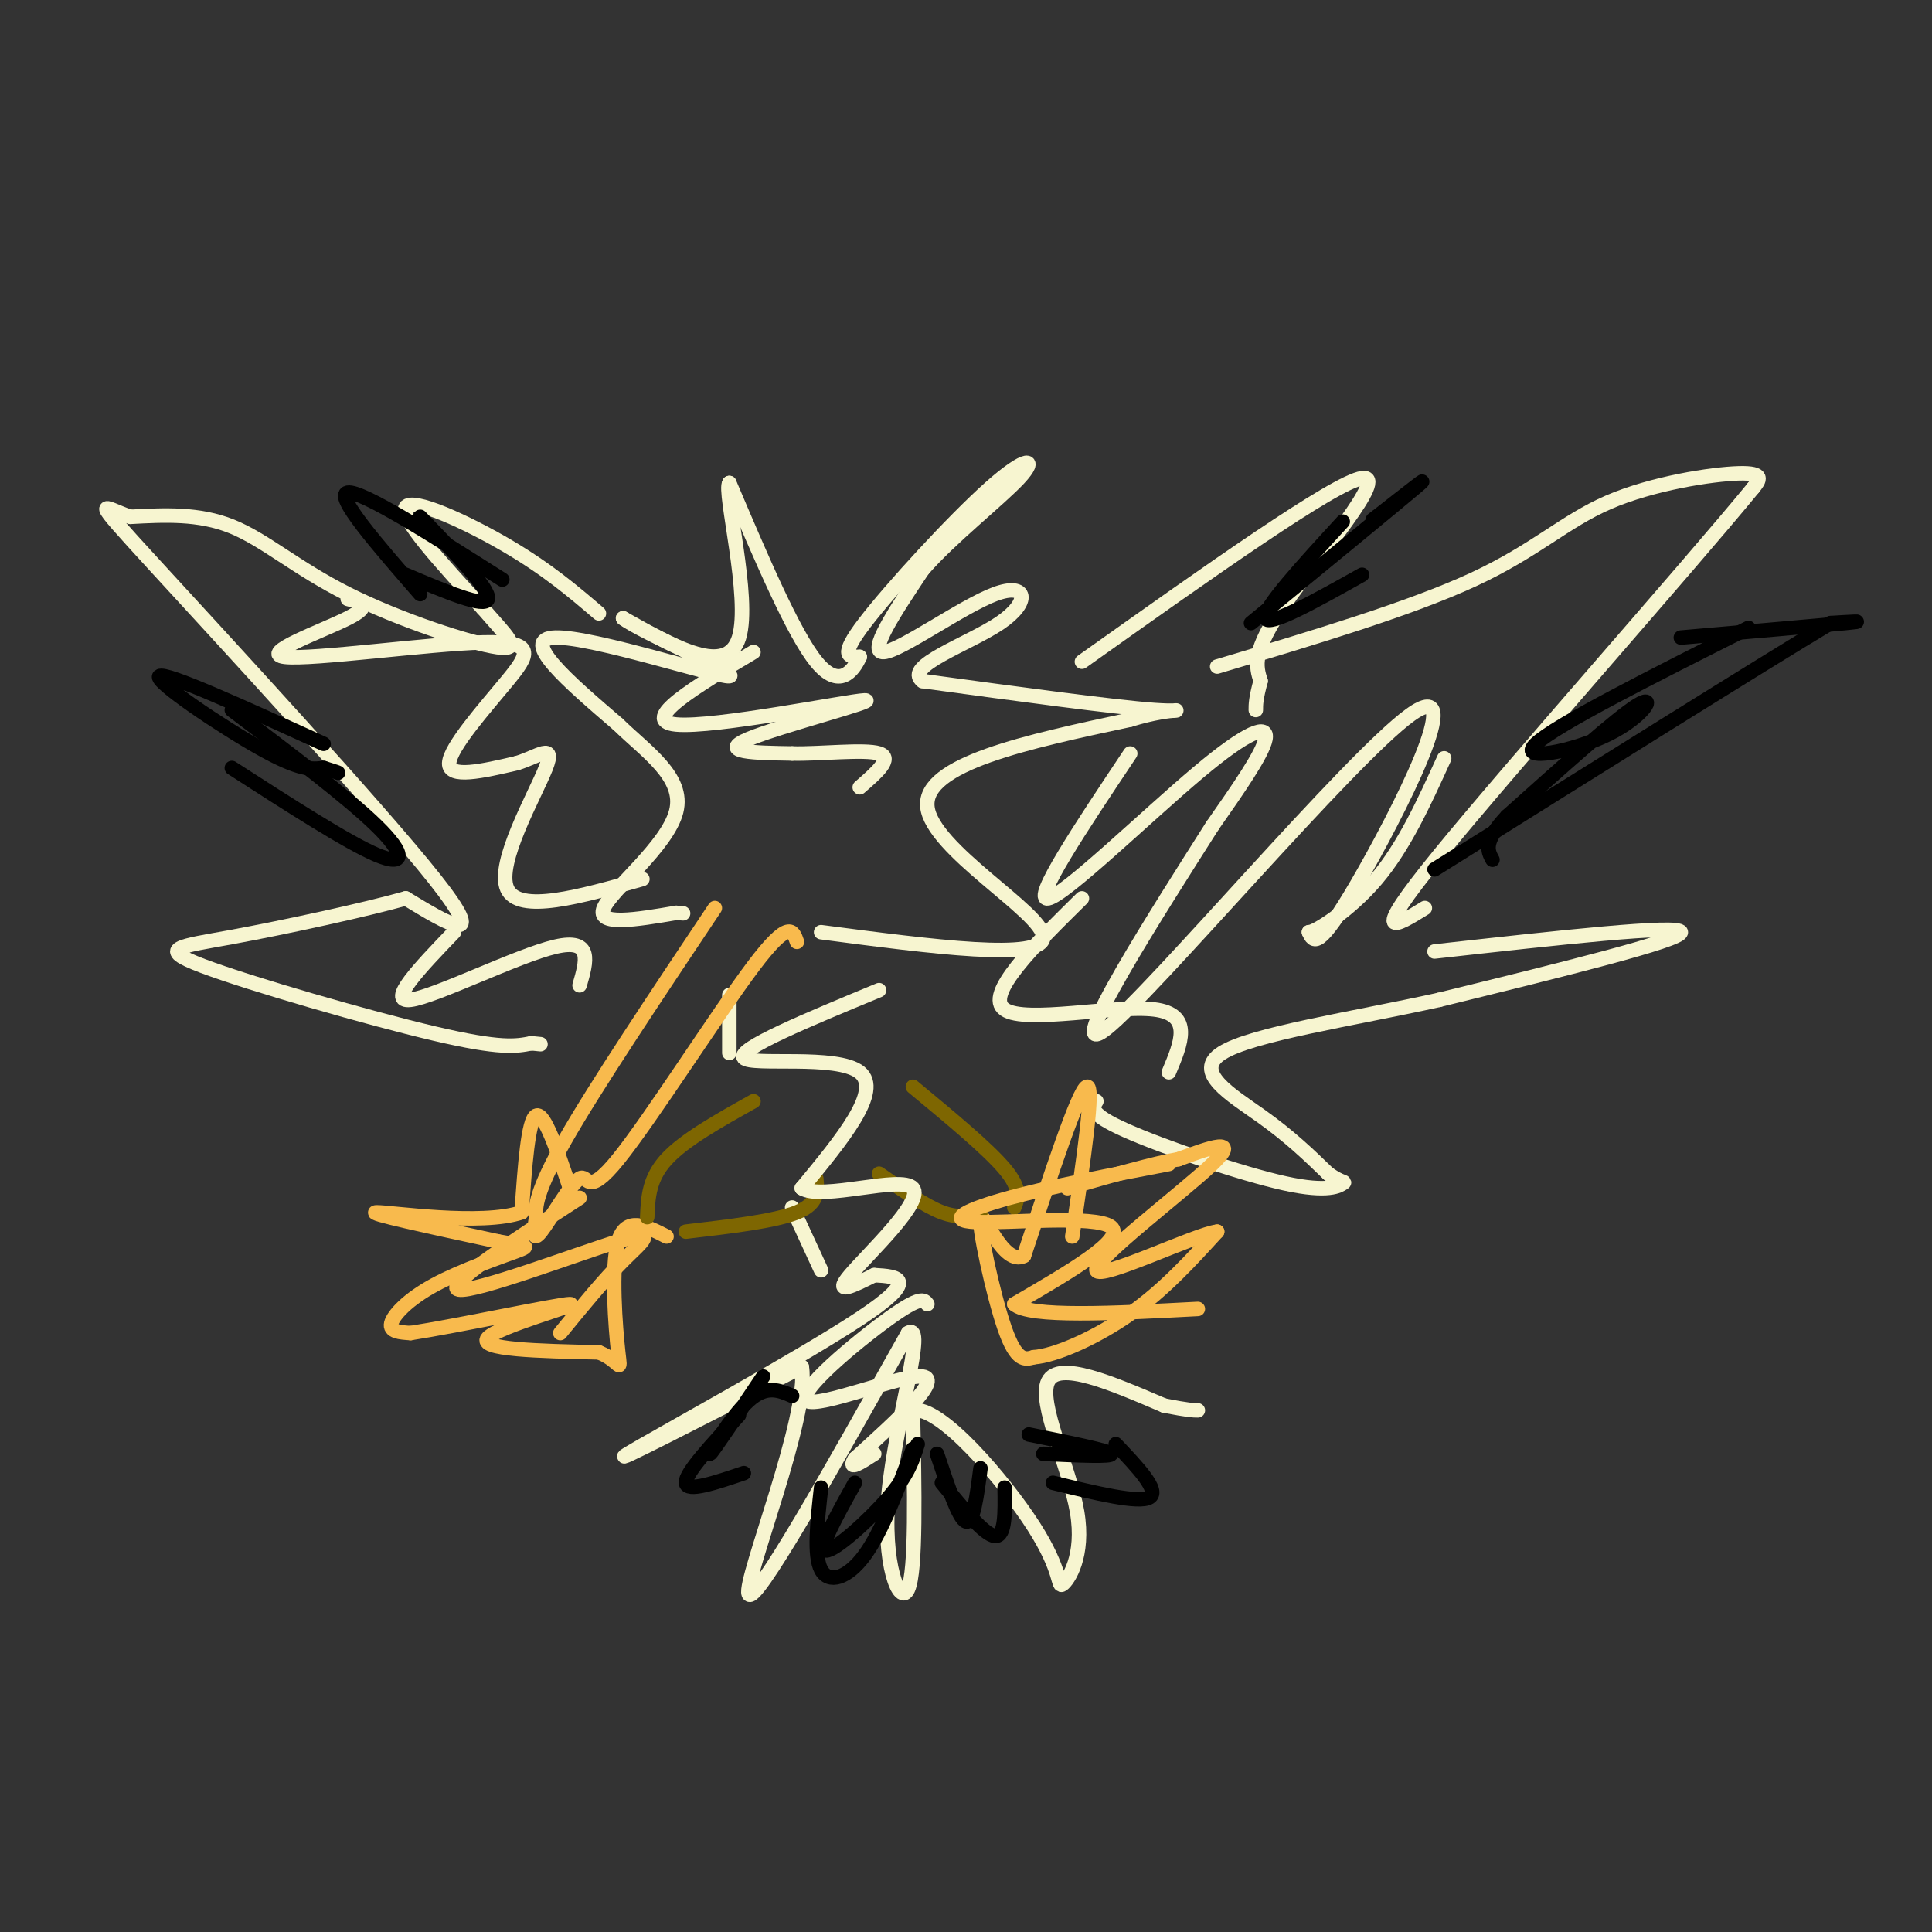 <svg viewBox='0 0 400 400' version='1.1' xmlns='http://www.w3.org/2000/svg' xmlns:xlink='http://www.w3.org/1999/xlink'><rect x="0" y="0" width="400" height="400" fill="#333333" stroke="none"/><g fill='none' stroke='#F7F5D0' stroke-width='3' stroke-linecap='round' stroke-linejoin='round'><path d='M224,137c26.156,-18.578 52.311,-37.156 58,-38c5.689,-0.844 -9.089,16.044 -16,26c-6.911,9.956 -5.956,12.978 -5,16'/><path d='M261,141c-1.000,3.667 -1.000,4.833 -1,6'/><path d='M252,138c20.018,-5.994 40.036,-11.988 53,-18c12.964,-6.012 18.875,-12.042 28,-16c9.125,-3.958 21.464,-5.845 27,-6c5.536,-0.155 4.268,1.423 3,3'/><path d='M363,101c-13.844,16.867 -49.956,57.533 -65,76c-15.044,18.467 -9.022,14.733 -3,11'/><path d='M297,197c25.417,-2.833 50.833,-5.667 51,-4c0.167,1.667 -24.917,7.833 -50,14'/><path d='M298,207c-18.226,4.024 -38.792,7.083 -45,11c-6.208,3.917 1.940,8.690 8,13c6.060,4.310 10.030,8.155 14,12'/><path d='M275,243c3.065,2.153 3.729,1.536 3,2c-0.729,0.464 -2.850,2.010 -12,0c-9.150,-2.010 -25.329,-7.574 -33,-11c-7.671,-3.426 -6.836,-4.713 -6,-6'/><path d='M181,264c4.867,0.289 9.733,0.578 -3,9c-12.733,8.422 -43.067,24.978 -48,28c-4.933,3.022 15.533,-7.489 36,-18'/><path d='M166,283c1.689,10.044 -12.089,44.156 -11,47c1.089,2.844 17.044,-25.578 33,-54'/><path d='M188,276c3.976,-2.524 -2.583,18.167 -4,33c-1.417,14.833 2.310,23.810 4,20c1.690,-3.810 1.345,-20.405 1,-37'/><path d='M189,292c5.548,-1.140 18.918,14.509 25,24c6.082,9.491 4.878,12.822 6,12c1.122,-0.822 4.571,-5.798 3,-15c-1.571,-9.202 -8.163,-22.629 -6,-27c2.163,-4.371 13.082,0.315 24,5'/><path d='M241,291c5.167,1.000 6.083,1.000 7,1'/><path d='M164,250c0.000,0.000 6.000,13.000 6,13'/><path d='M151,206c0.000,0.000 0.000,12.000 0,12'/><path d='M170,193c23.022,3.022 46.044,6.044 46,1c-0.044,-5.044 -23.156,-18.156 -24,-27c-0.844,-8.844 20.578,-13.422 42,-18'/><path d='M234,149c9.778,-2.978 13.222,-1.422 5,-2c-8.222,-0.578 -28.111,-3.289 -48,-6'/><path d='M191,141c-4.134,-3.037 9.531,-7.628 16,-12c6.469,-4.372 5.742,-8.523 -1,-6c-6.742,2.523 -19.498,11.721 -23,12c-3.502,0.279 2.249,-8.360 8,-17'/><path d='M191,118c5.719,-6.630 16.018,-14.705 20,-19c3.982,-4.295 1.649,-4.810 -6,2c-7.649,6.810 -20.614,20.946 -26,28c-5.386,7.054 -3.193,7.027 -1,7'/><path d='M178,136c-1.356,2.956 -4.244,6.844 -9,1c-4.756,-5.844 -11.378,-21.422 -18,-37'/><path d='M151,100c-1.289,1.533 4.489,23.867 2,32c-2.489,8.133 -13.244,2.067 -24,-4'/><path d='M129,128c3.560,2.786 24.458,11.750 22,12c-2.458,0.250 -28.274,-8.214 -36,-8c-7.726,0.214 2.637,9.107 13,18'/><path d='M128,150c5.798,5.679 13.792,10.875 12,18c-1.792,7.125 -13.369,16.179 -15,20c-1.631,3.821 6.685,2.411 15,1'/><path d='M140,189c2.500,0.167 1.250,0.083 0,0'/><path d='M124,127c-5.333,-4.556 -10.667,-9.111 -19,-14c-8.333,-4.889 -19.667,-10.111 -21,-8c-1.333,2.111 7.333,11.556 16,21'/><path d='M100,126c4.718,5.510 8.512,8.786 3,8c-5.512,-0.786 -20.330,-5.635 -31,-11c-10.670,-5.365 -17.191,-11.247 -24,-14c-6.809,-2.753 -13.904,-2.376 -21,-2'/><path d='M27,107c-5.643,-1.869 -9.250,-5.542 5,10c14.250,15.542 46.357,50.298 58,65c11.643,14.702 2.821,9.351 -6,4'/><path d='M84,186c-8.016,2.284 -25.056,5.994 -36,8c-10.944,2.006 -15.793,2.309 -6,6c9.793,3.691 34.226,10.769 48,14c13.774,3.231 16.887,2.616 20,2'/><path d='M110,216c3.333,0.333 1.667,0.167 0,0'/></g>
<g fill='none' stroke='#F8BA4D' stroke-width='3' stroke-linecap='round' stroke-linejoin='round'><path d='M165,195c-0.813,-2.388 -1.627,-4.775 -9,5c-7.373,9.775 -21.306,31.713 -28,40c-6.694,8.287 -6.148,2.923 -8,4c-1.852,1.077 -6.100,8.593 -8,11c-1.900,2.407 -1.450,-0.297 -1,-3'/><path d='M111,252c-0.200,-1.889 -0.200,-5.111 6,-16c6.200,-10.889 18.600,-29.444 31,-48'/><path d='M118,246c-2.667,-7.917 -5.333,-15.833 -7,-15c-1.667,0.833 -2.333,10.417 -3,20'/><path d='M108,251c-8.244,2.844 -27.356,-0.044 -30,0c-2.644,0.044 11.178,3.022 25,6'/><path d='M103,257c5.648,1.078 7.266,0.774 4,2c-3.266,1.226 -11.418,3.984 -17,7c-5.582,3.016 -8.595,6.290 -9,8c-0.405,1.710 1.797,1.855 4,2'/><path d='M85,276c9.369,-1.429 30.792,-6.000 33,-6c2.208,-0.000 -14.798,4.571 -17,7c-2.202,2.429 10.399,2.714 23,3'/><path d='M124,280c4.583,1.821 4.542,4.875 4,0c-0.542,-4.875 -1.583,-17.679 0,-23c1.583,-5.321 5.792,-3.161 10,-1'/><path d='M222,256c2.333,-15.833 4.667,-31.667 3,-31c-1.667,0.667 -7.333,17.833 -13,35'/><path d='M212,260c-4.274,2.310 -8.458,-9.417 -9,-8c-0.542,1.417 2.560,15.976 5,23c2.440,7.024 4.220,6.512 6,6'/><path d='M214,281c4.578,-0.311 13.022,-4.089 20,-9c6.978,-4.911 12.489,-10.956 18,-17'/><path d='M252,255c-4.381,0.476 -24.333,10.167 -25,8c-0.667,-2.167 17.952,-16.190 24,-22c6.048,-5.810 -0.476,-3.405 -7,-1'/><path d='M244,240c-5.000,0.833 -14.000,3.417 -23,6'/></g>
<g fill='none' stroke='#7E6601' stroke-width='3' stroke-linecap='round' stroke-linejoin='round'><path d='M156,228c-7.167,4.000 -14.333,8.000 -18,12c-3.667,4.000 -3.833,8.000 -4,12'/><path d='M142,255c9.250,-1.083 18.500,-2.167 23,-4c4.500,-1.833 4.250,-4.417 4,-7'/><path d='M182,243c4.750,3.333 9.500,6.667 13,8c3.500,1.333 5.750,0.667 8,0'/><path d='M189,225c7.750,6.417 15.500,12.833 19,17c3.500,4.167 2.750,6.083 2,8'/></g>
<g fill='none' stroke='#000000' stroke-width='3' stroke-linecap='round' stroke-linejoin='round'><path d='M348,132c14.417,-1.250 28.833,-2.500 34,-3c5.167,-0.500 1.083,-0.250 -3,0'/><path d='M379,129c-14.167,8.500 -48.083,29.750 -82,51'/><path d='M259,129c14.833,-12.167 29.667,-24.333 34,-28c4.333,-3.667 -1.833,1.167 -8,6'/><path d='M285,107c-1.333,1.000 -0.667,0.500 0,0'/><path d='M104,120c-14.583,-9.250 -29.167,-18.500 -32,-18c-2.833,0.500 6.083,10.750 15,21'/><path d='M67,154c-16.400,-7.489 -32.800,-14.978 -34,-14c-1.200,0.978 12.800,10.422 21,15c8.200,4.578 10.600,4.289 13,4'/><path d='M67,159c2.667,0.833 2.833,0.917 3,1'/><path d='M153,293c-5.583,6.000 -11.167,12.000 -11,14c0.167,2.000 6.083,0.000 12,-2'/><path d='M170,308c-0.778,7.022 -1.556,14.044 0,17c1.556,2.956 5.444,1.844 9,-3c3.556,-4.844 6.778,-13.422 10,-22'/><path d='M195,307c4.417,5.417 8.833,10.833 11,11c2.167,0.167 2.083,-4.917 2,-10'/><path d='M231,299c4.583,4.833 9.167,9.667 7,11c-2.167,1.333 -11.083,-0.833 -20,-3'/></g>
<g fill='none' stroke='#F7F5D0' stroke-width='3' stroke-linecap='round' stroke-linejoin='round'><path d='M234,156c-10.208,15.304 -20.417,30.607 -17,30c3.417,-0.607 20.458,-17.125 31,-26c10.542,-8.875 14.583,-10.107 14,-7c-0.583,3.107 -5.792,10.554 -11,18'/><path d='M251,171c-10.646,16.762 -31.761,49.668 -22,42c9.761,-7.668 50.397,-55.911 63,-65c12.603,-9.089 -2.828,20.974 -11,35c-8.172,14.026 -9.086,12.013 -10,10'/><path d='M271,193c0.933,0.222 8.267,-4.222 14,-11c5.733,-6.778 9.867,-15.889 14,-25'/><path d='M224,186c-10.133,10.000 -20.267,20.000 -16,23c4.267,3.000 22.933,-1.000 31,0c8.067,1.000 5.533,7.000 3,13'/><path d='M72,124c2.644,0.665 5.288,1.330 0,4c-5.288,2.670 -18.508,7.345 -13,8c5.508,0.655 29.744,-2.711 41,-3c11.256,-0.289 9.530,2.499 5,8c-4.530,5.501 -11.866,13.715 -12,17c-0.134,3.285 6.933,1.643 14,0'/><path d='M107,158c4.333,-1.286 8.167,-4.500 6,1c-2.167,5.500 -10.333,19.714 -8,25c2.333,5.286 15.167,1.643 28,-2'/><path d='M94,193c-7.022,7.311 -14.044,14.622 -9,14c5.044,-0.622 22.156,-9.178 30,-11c7.844,-1.822 6.422,3.089 5,8'/><path d='M156,135c-11.940,7.125 -23.881,14.250 -16,15c7.881,0.750 35.583,-4.875 39,-5c3.417,-0.125 -17.452,5.250 -24,8c-6.548,2.750 1.226,2.875 9,3'/><path d='M164,156c5.578,0.156 15.022,-0.956 18,0c2.978,0.956 -0.511,3.978 -4,7'/><path d='M182,205c-14.756,6.111 -29.511,12.222 -28,14c1.511,1.778 19.289,-0.778 24,3c4.711,3.778 -3.644,13.889 -12,24'/><path d='M166,246c4.179,2.643 20.625,-2.750 23,0c2.375,2.750 -9.321,13.643 -13,18c-3.679,4.357 0.661,2.179 5,0'/><path d='M192,270c-0.661,-0.905 -1.321,-1.810 -8,3c-6.679,4.810 -19.375,15.333 -17,17c2.375,1.667 19.821,-5.524 24,-5c4.179,0.524 -4.911,8.762 -14,17'/><path d='M177,302c-1.667,2.667 1.167,0.833 4,-1'/></g>
<g fill='none' stroke='#F8BA4D' stroke-width='3' stroke-linecap='round' stroke-linejoin='round'><path d='M242,241c-12.202,2.327 -24.405,4.655 -33,7c-8.595,2.345 -13.583,4.708 -7,5c6.583,0.292 24.738,-1.488 28,1c3.262,2.488 -8.369,9.244 -20,16'/><path d='M210,270c3.000,2.833 20.500,1.917 38,1'/><path d='M120,248c-14.190,9.190 -28.381,18.381 -25,19c3.381,0.619 24.333,-7.333 33,-10c8.667,-2.667 5.048,-0.048 1,4c-4.048,4.048 -8.524,9.524 -13,15'/></g>
<g fill='none' stroke='#000000' stroke-width='3' stroke-linecap='round' stroke-linejoin='round'><path d='M362,130c-19.952,10.054 -39.905,20.107 -44,24c-4.095,3.893 7.667,1.625 15,-2c7.333,-3.625 10.238,-8.607 6,-6c-4.238,2.607 -15.619,12.804 -27,23'/><path d='M312,169c-5.000,5.333 -4.000,7.167 -3,9'/><path d='M278,108c-8.333,9.083 -16.667,18.167 -16,20c0.667,1.833 10.333,-3.583 20,-9'/><path d='M48,147c12.000,9.067 24.000,18.133 30,24c6.000,5.867 6.000,8.533 0,6c-6.000,-2.533 -18.000,-10.267 -30,-18'/><path d='M84,119c8.250,3.500 16.500,7.000 17,5c0.500,-2.000 -6.750,-9.500 -14,-17'/><path d='M158,285c-5.333,7.956 -10.667,15.911 -11,16c-0.333,0.089 4.333,-7.689 8,-11c3.667,-3.311 6.333,-2.156 9,-1'/><path d='M177,307c-3.844,6.889 -7.689,13.778 -6,14c1.689,0.222 8.911,-6.222 13,-11c4.089,-4.778 5.044,-7.889 6,-11'/><path d='M203,304c-0.750,5.750 -1.500,11.500 -3,11c-1.500,-0.500 -3.750,-7.250 -6,-14'/><path d='M216,301c7.250,0.333 14.500,0.667 14,0c-0.500,-0.667 -8.750,-2.333 -17,-4'/></g>
</svg>